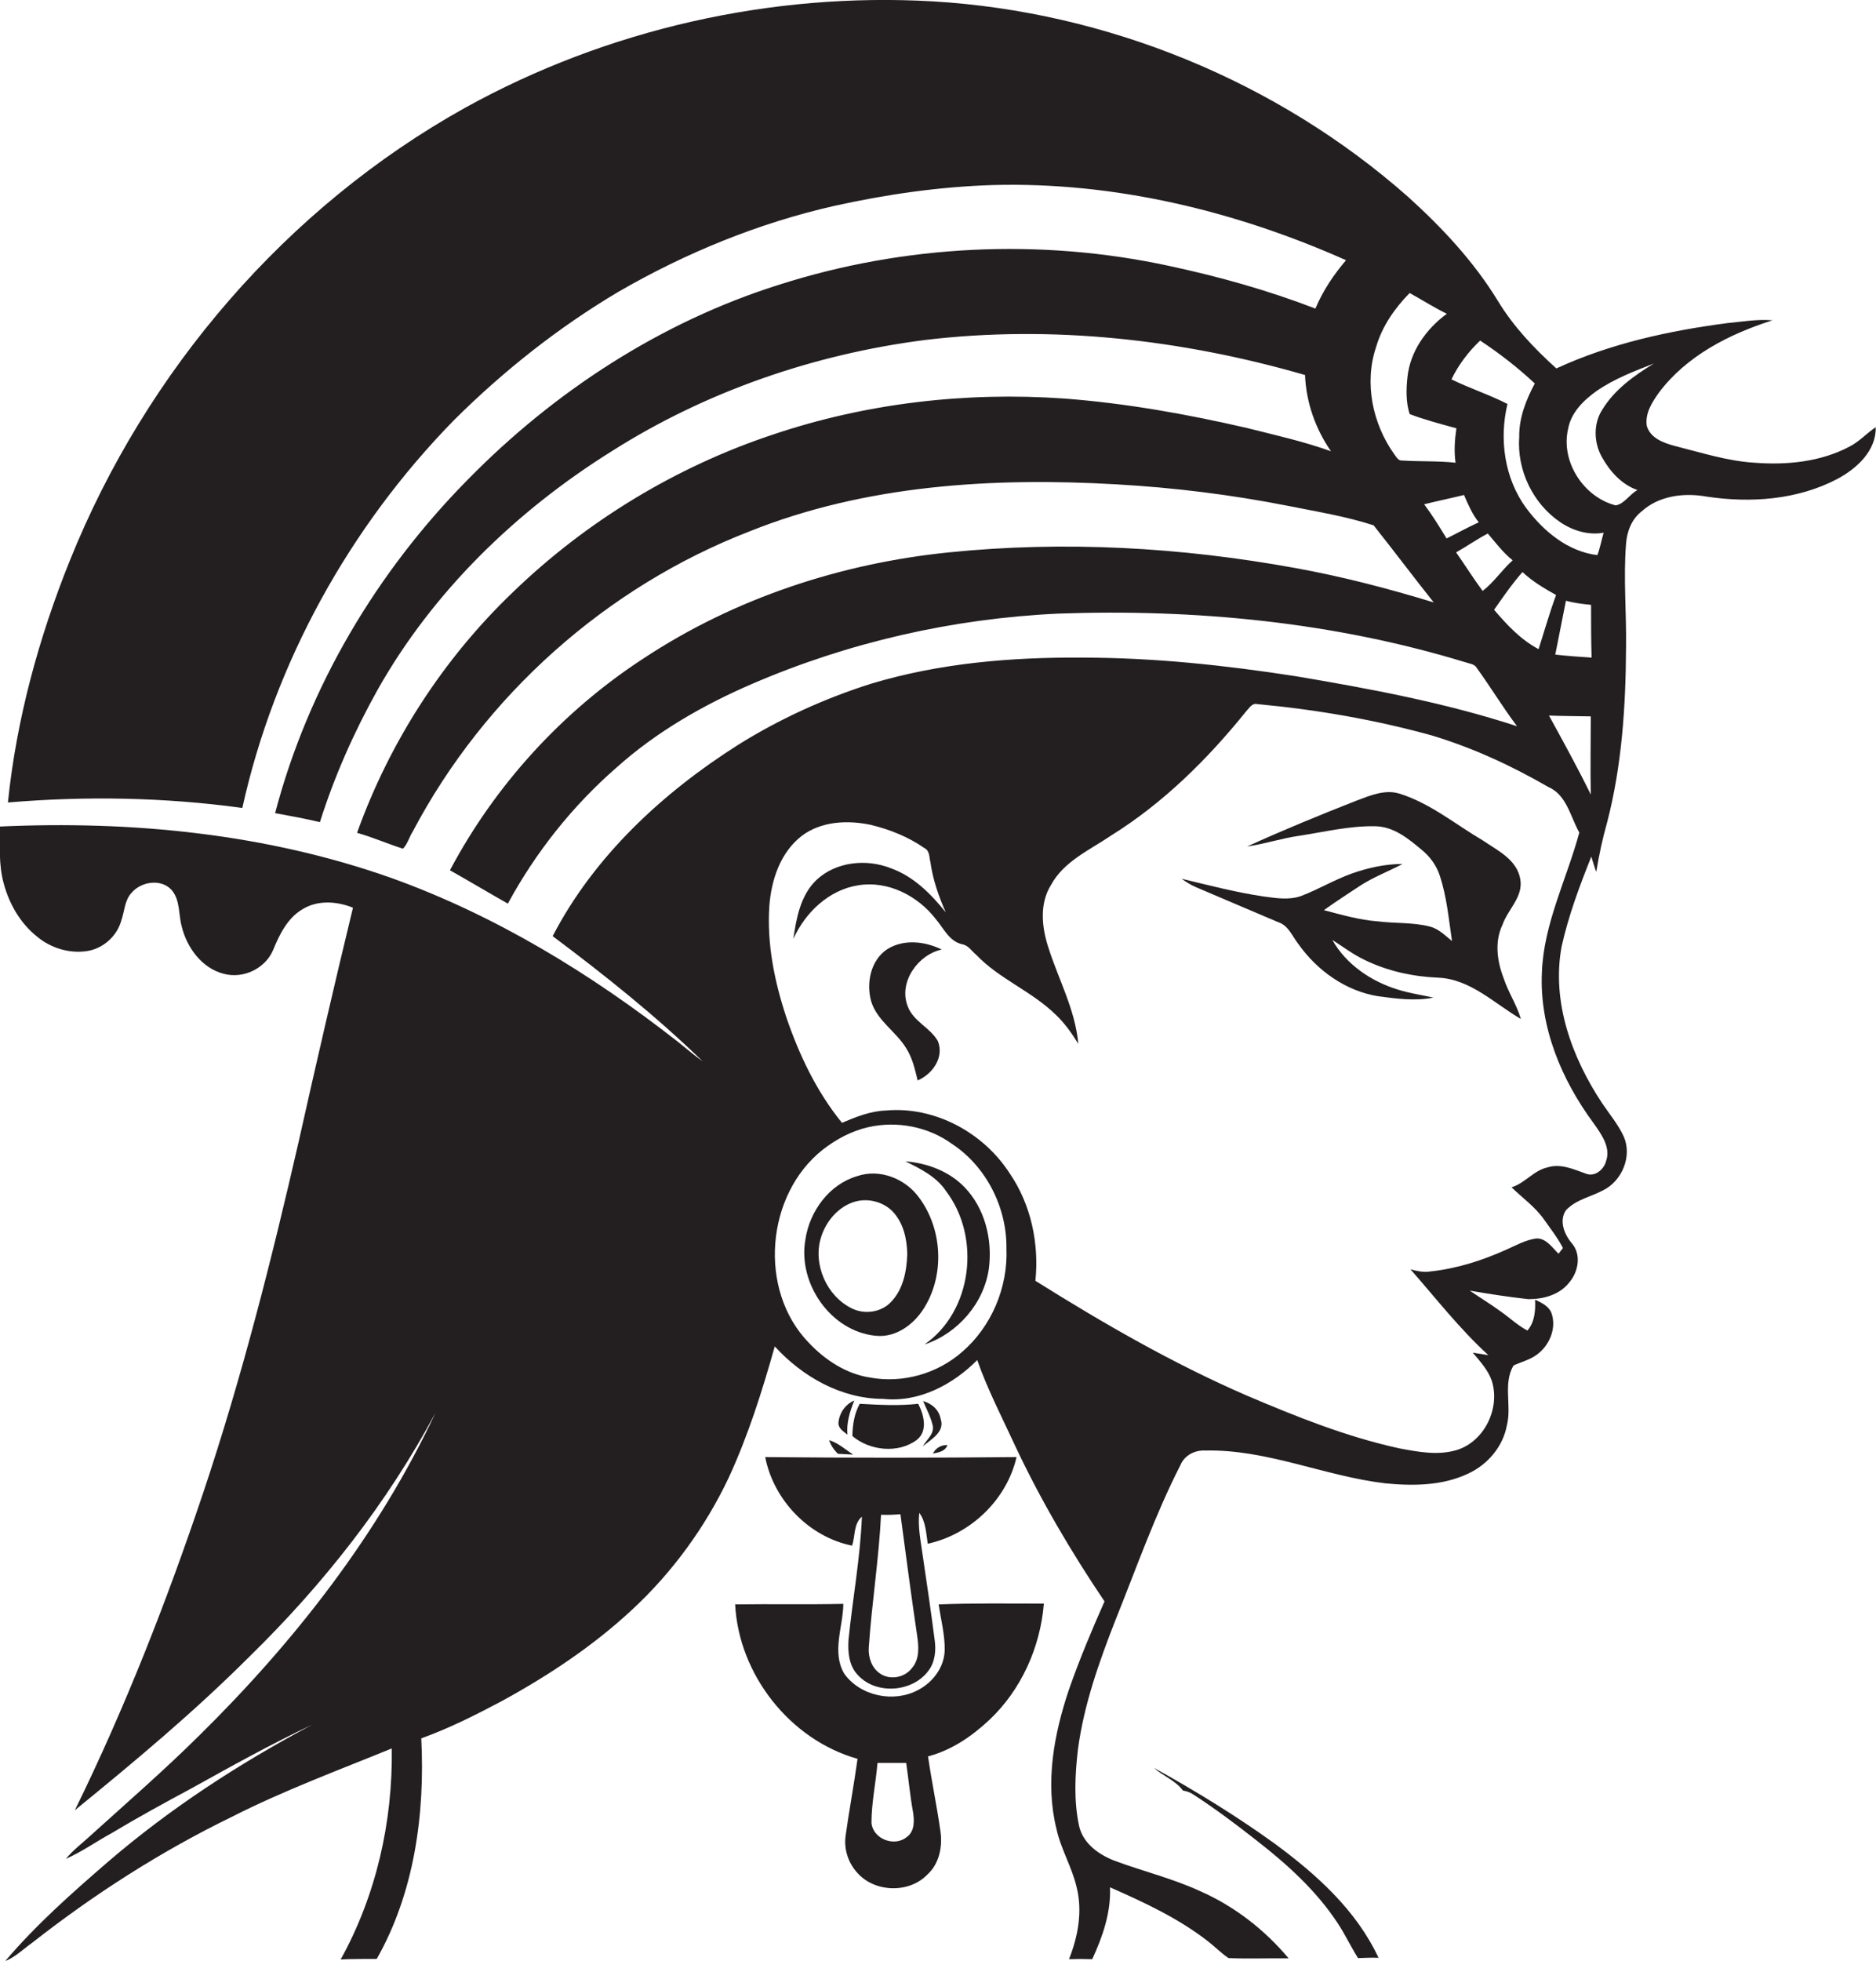 <?xml version="1.0" encoding="utf-8"?>
<!-- Generator: Adobe Illustrator 19.2.0, SVG Export Plug-In . SVG Version: 6.00 Build 0)  -->
<svg version="1.1" id="Layer_1" xmlns="http://www.w3.org/2000/svg" xmlns:xlink="http://www.w3.org/1999/xlink" x="0px" y="0px"
	 viewBox="0 0 686.7 717.4" enable-background="new 0 0 686.7 717.4" xml:space="preserve">
<g>
	<path fill="#231F20" d="M677,163.4c-10.6,5.6-22.9,6.8-34.7,5.9c-10-0.6-19.5-3.7-29.1-6.1c-4.1-1.1-9.1-2.8-10.4-7.4
		c-0.7-4.5,1.9-8.6,4.4-12.1c10.1-13.5,25.8-21.5,41.6-26.5c-5.5-0.5-11,0.5-16.4,1c-21.5,2.8-43,7.5-62.7,16.6
		c-8.1-7.3-15.7-15.3-21.4-24.7c-8.8-14.4-20.4-26.8-32.9-38.1C467.5,29.7,405.2,4.3,341.5,0.5c-59.2-3.4-119.3,10.2-171.2,38.9
		C104.9,75.8,53.5,135.7,25.6,205c-11.4,28.3-19.6,58.2-22.7,88.6c28.5-2.4,57.4-1.9,85.8,2c11.8-53.3,39.3-102.9,77.5-141.9
		c18.1-18,38.2-33.9,60.1-46.9c24.7-14.3,51.4-25.2,79.2-31.5c19-4.2,38.5-7,58-7.6c44.5-1.2,88.8,9.5,129.2,27.5
		c-4.5,5.3-8.5,11.2-11.2,17.7c-17.4-6.7-35.3-11.7-53.5-15.6c-47.1-10.2-97-7.8-142.9,6.9c-43.2,13.6-82.2,39-113.8,71.2
		c-33.4,33.8-58.5,76-70.6,122.1c5.5,1,11,2,16.4,3.3c5.3-16.8,12.5-33,21.1-48.4c20.3-36,50.8-65.5,85.7-87.3
		c34.5-21.9,74.1-35.5,114.6-40.7c46.6-5.6,94.2-0.2,139.2,12.8c0.4,10,3.8,19.7,9.5,27.9c-10-3.6-20.4-5.9-30.7-8.5
		c-22.1-5.1-44.5-9.1-67.1-10.8c-35.9-2.5-72.4,1.7-106.5,13.2c-35.5,11.8-68.3,31.7-95.2,57.7c-25.5,24.4-45.1,54.8-57,88
		c5.7,1.6,11.1,4,16.8,5.8c1.7-1.7,2.3-4.3,3.6-6.3c26.3-49.8,70.8-89.5,123.3-109.8c42.4-17,89-19.8,134.2-17.2
		c21.2,1.2,42.2,3.8,63,7.9c10.4,2.1,21.1,3.8,31.2,7.1c7.4,9.3,14.6,18.9,22,28.2c-16.7-5.1-33.6-9.5-50.8-12.6
		c-41.7-7.6-84.5-10-126.7-5.7c-39.5,4-78.4,16.8-111.6,38.7c-29.7,19.3-54.4,46.3-71,77.6c7.1,4,14.1,8.2,21.2,12.2
		c10.2-18.8,23.7-35.8,39.8-49.8c14.5-13,31.6-22.8,49.4-30.5c35.4-15.3,73.6-24,112.2-25.8c50.2-1.8,101,3.1,149.1,17.8
		c1.4,0.5,3.3,0.6,4.1,2c5.1,7,9.6,14.5,14.8,21.4c-26.3-8.6-53.7-13.7-81-18.3c-25.8-4-51.9-6.8-78.1-6.8c-26-0.2-52.2,2-77.2,9.5
		c-17.1,5.4-33.6,12.9-48.8,22.4c-27.6,17.5-52.7,40.7-67.9,70c19.1,14.3,37.8,29.2,54.9,45.8c-3.1-2.2-6-4.7-9-7.1
		c-31.8-24.9-66.8-46.3-105-60c-45.8-16.2-95-21-143.3-18.8C0,309.5-0.5,316.4,1.3,323c2,7.6,6.1,14.8,12.3,19.7
		c4.9,4.1,11.6,6.2,18,5.3c6-0.8,11.2-5.4,12.8-11.2c1.2-3.4,1.2-7.5,3.8-10.2c3.5-4.1,10.8-5.2,14.6-1c3.2,3.7,2.5,8.9,3.7,13.3
		c1.9,7.8,7.4,15.4,15.5,17.4c7.1,1.9,15.2-2,18-8.8c2.3-5.6,5.2-11.5,10.5-14.7c5.6-3.6,12.8-3.1,18.7-0.7
		c-6.9,28.5-13.5,57.1-19.9,85.7c-9.9,43.2-20.8,86.2-34.9,128.3c-13.3,39.6-28.6,78.7-47,116.2c22-17.9,43.9-36.2,64-56.3
		c26.8-26.2,50.3-56,68-89.1c-20.8,44.3-51.4,83.5-86.2,117.8c-12.9,12.8-26.6,24.7-40.1,36.9c-3,2.8-6.4,5.3-9,8.5
		c5.9-2.6,11.2-6.4,16.9-9.5c9.5-5.7,19.2-11,28.9-16.2c14.6-8.1,29.3-16.3,44.4-23.4c-26.6,14.1-52,30.6-74.8,50.2
		c-13.2,11.4-26.3,23-37.6,36.3c3.8-1.5,6.7-4.5,10-6.8c22.7-17.8,47.1-33.4,73-46c18.9-9.6,38.9-17,58.5-25
		c0.4,26.8-5.7,53.7-18.7,77.2c4.4-0.2,8.8-0.2,13.2-0.2c13.8-24.3,17.7-53.1,16.3-80.7c10.3-3.7,20-8.6,29.6-13.7
		c17-9.3,33.3-20.1,47.5-33.3c14.8-13.7,26.9-30.3,35.5-48.5c7.1-15.4,12.2-31.6,16.8-47.9c10.1,11.1,24.4,19.2,39.7,19.2
		c13,1.4,25.5-5.2,34.4-14.2c3.8,10.8,9.1,21,13.9,31.4c9.3,19.8,20.5,38.8,32.7,56.9c-4.7,10.6-9.2,21.3-13,32.2
		c-5.5,16.3-8.8,34-4.6,51c1.6,7.4,5.7,14,7.4,21.4c2.2,8.8,0.5,18-2.8,26.3c2.8-0.1,5.6-0.1,8.5,0c3.8-8.2,6.9-17.1,6.5-26.3
		c12.5,5.5,25,11.3,35.8,19.7c2.6,2,4.9,4.4,7.6,6.2c7.3,0.3,14.7,0,22,0.1c-8.8-10.5-19.9-19.1-32.4-24.6c-10-4.6-20.7-7.2-31-11
		c-5.9-2.2-11.8-6.3-13.3-12.8c-2-9.3-1.5-18.9-0.4-28.3c2.2-16.2,7.7-31.7,13.6-46.8c7.7-19.1,14.5-38.6,23.9-57
		c1.5-3.6,5.3-5.5,9.1-5.3c22.6-0.5,43.7,9.4,65.9,12c10.2,1,21,0.9,30.4-3.6c7.1-3.3,12.7-9.9,14.1-17.7c1.8-7.1-1.5-15.1,2.4-21.8
		c2.7-1.3,5.8-2,8.3-3.8c4.8-3.3,7.6-9.8,5.6-15.4c-1-2.6-3.7-3.8-6-4.9c0.2,3.9-0.1,8.2-2.8,11.3c-3.6-1.9-6.5-4.7-9.8-7
		c-3.7-2.7-7.5-5-11.3-7.6c7,1.2,14.1,2.3,21.3,3.1c5.6,0.1,11.7-1.6,15.2-6.2c3.3-3.9,4.4-10.2,0.8-14.3c-2.7-3.2-4.7-8.2-2.1-12
		c3.6-3.9,9.1-4.9,13.6-7.3c6.9-3.4,10.7-12.4,7.6-19.6c-2-4.4-5.2-8.2-7.9-12.2c-11.1-16.7-18.6-37.1-14.9-57.3
		c2.5-11.3,6.6-22.3,10.9-33c0.6,1.9,1.1,3.8,1.8,5.6c1-6.1,2.3-12.2,4-18.2c5.4-20.8,6.8-42.5,6.9-63.9c0.2-12.6-1-25.3,0-37.9
		c0.3-4.4,2-9,5.6-11.8c6.4-5.9,15.7-7,24-5.5c16,2.4,33.2,1.2,47.8-6.5c7.1-3.8,14.2-10.3,14-18.9
		C683.4,158.4,680.7,161.5,677,163.4z M510.3,166.1c-7.9-11.1-11-26-6.6-39.1c2.2-7.6,6.8-14.2,12.3-19.8c4.5,2.5,8.9,5.3,13.6,7.6
		c-7.5,5.5-13.4,13.7-14.4,23.1c-0.5,4.5-0.6,9.3,0.8,13.6c5.5,2.1,11.3,3.6,17.1,5.2c-0.6,4.2-0.9,8.4-0.3,12.6
		c-6.4-0.7-12.9-0.4-19.4-0.8C511.8,168.7,511.1,167.1,510.3,166.1z M521.3,184.5c4.8-1.2,9.7-2.2,14.6-3.4c1.5,3.5,3,7,5.4,10
		c-4,1.8-7.9,4-11.8,5.9C526.9,192.7,524.3,188.5,521.3,184.5z M542.7,216.2c-3.4-4.6-6.4-9.4-9.7-14.1c3.9-2.2,7.6-4.8,11.6-6.9
		c2.9,3.4,5.6,7,9.1,9.8C549.8,208.5,546.7,213.2,542.7,216.2z M546.9,223.1c3.3-4.7,6.6-9.5,10.4-13.8c3.6,3.4,8,6,12.3,8.4
		c-2.4,6.5-4.3,13.2-6.4,19.8C556.7,234.1,551.6,228.6,546.9,223.1z M352.2,494.6c-9.1,8-21.8,11.6-33.7,9.4
		c-8.7-1.3-16.5-6.4-22.5-12.8c-18.6-19.2-15.7-54.1,5.2-70.6c4.9-3.8,10.5-6.8,16.6-8.2c10.6-2.4,22-0.2,30.8,6.2
		c12.5,8.3,20,23.3,19.8,38.2C369,471,362.9,485.4,352.2,494.6z M564.4,355.9c-0.9,19.9,7.2,39.2,18.9,55c2.8,4,6.4,8.8,4.6,13.9
		c-0.8,3.1-4.1,5.9-7.4,4.6c-4.5-1.6-9.2-3.8-14-2.3c-5.1,1.1-8.3,5.8-13.2,7.3c4,3.9,8.7,7.2,11.9,11.8c2.4,3.4,5,6.7,6.9,10.4
		c-0.4,0.5-1.2,1.6-1.6,2.1c-2.3-2.2-4.4-5.6-8-5.6c-4,0.5-7.5,2.5-11.1,4.1c-8.9,4-18.3,7-28,8c-2.4,0.4-4.8-0.2-7.1-0.8
		c9.3,10.6,18,21.8,28.5,31.4c-1.9-0.3-3.8-0.6-5.7-0.9c2.6,3.1,5.5,6.2,6.9,10.1c3.3,10-2.5,22.3-12.7,25.5
		c-6.9,2.1-14.2,0.7-21.1-0.6c-19.3-4.2-37.7-11.6-55.8-19.3c-27-11.7-52.5-26.4-77.4-42c1.4-13.6-1.6-27.9-9.4-39.3
		c-9.6-14.9-27.4-24.6-45.3-23c-5.7,0.2-10.9,2.3-16.1,4.5c-9.3-11.4-15.7-24.9-20.4-38.7c-4.3-13-7.1-26.7-6.2-40.5
		c0.7-9.6,4-19.7,11.9-25.8c7.2-5.4,16.8-5.8,25.3-4c7,1.7,13.7,4.4,19.6,8.5c2,1,1.7,3.4,2.2,5.3c0.9,6.3,3,12.4,5.6,18.2
		c-5.4-6.7-11.7-13.1-20-16.1c-9-3.6-20.2-2.5-27.4,4.3c-5.8,5.6-7.3,13.9-8.4,21.5c4.4-9.7,13-17.9,23.7-19.6
		c10.9-1.8,21.8,3.8,28.4,12.3c2.9,3.4,5,8.3,9.8,9.3c2.2,0.4,3.4,2.5,5,3.8c8.5,8.9,20.3,13.3,29.1,21.9c3.3,3.1,5.9,6.8,8.3,10.7
		c-1.1-12.6-7.4-23.8-11.1-35.7c-2.3-7.2-3.1-15.7,1.1-22.4c4.7-8.7,14.2-12.8,22-18.1c19.1-11.9,35.3-27.9,49.4-45.4
		c1.2-1.2,2.2-3.2,4.1-2.7c21.6,2,43.1,5.7,64,11.5c14.9,4.5,29,11,42.5,18.8c6.8,2.9,8.1,10.9,11.4,16.7
		C573.4,321.9,565,338.1,564.4,355.9z M582.3,290.7c-4.8-9.8-10.1-19.4-15.3-28.9c5.1,0.2,10.2,0.2,15.3,0.3
		C582.3,271.6,582.1,281.1,582.3,290.7z M569.3,239.5c1.3-6.6,2.6-13.2,3.9-19.7c3,0.8,6.1,1.2,9.2,1.5c0,6.4,0,12.9,0.2,19.3
		C578.2,240.3,573.7,240,569.3,239.5z M584.7,203.1c-10.8-1.3-19.8-8.8-26.1-17.3c-7.9-10.8-9.9-25.1-6.8-38
		c-6.6-3.4-13.8-5.7-20.5-9c2.6-5.4,6.2-10.1,10.5-14.2c7.1,4.7,13.8,9.9,20,15.7c-3.2,6-5.8,12.6-5.7,19.5
		c-0.9,12.2,5,24.5,15.1,31.3c4.6,3.1,10.3,4.8,15.8,3.8C586.2,197.7,585.7,200.5,584.7,203.1z M586.5,149.9
		c-3.3,5.1-3.1,12-0.2,17.2c2.9,5.3,7.3,10.2,13.1,12.2c-2.9,1.5-4.8,5.1-8,5.6c-11.7-3-20.2-16-17.4-28c1.1-6,5.7-10.5,10.5-13.9
		c6.4-4.4,13.7-7.2,20.9-10C598.2,137.4,591,142.5,586.5,149.9z"/>
	<path fill="#231F20" d="M556.5,321.7c-1.2-7.2-8.3-10.5-13.7-14.2c-9.9-5.8-19-13.4-30.1-17c-5.5-1.9-11,0.5-16.1,2.4
		c-13.5,5.3-26.9,10.8-40.1,16.8c6.4-0.9,12.6-3,19-3.9c9.2-1.4,18.5-3.7,27.9-3.5c6.8,0.1,12.2,4.6,17.1,8.7
		c2.9,2.4,5.3,5.6,6.5,9.3c2.6,7.8,3.3,16,4.5,24c-2.5-2-4.9-4.5-8.1-5.3c-6.2-1.6-12.7-1.1-19-1.9c-6.8-0.5-13.3-2.4-19.8-4.1
		c4.3-3.1,8.8-6,13.2-8.9c4.9-3.2,10.5-5.3,15.6-8c-6.4,0-12.6,1.4-18.6,3.5c-6.4,2.3-12.2,5.8-18.5,8.2c-4.4,1.6-9.2,0.8-13.7,0.2
		c-10.2-1.5-20.1-4.1-30.1-6.5c1.7,1.2,3.4,2.3,5.3,3.1c10,4.3,20,8.5,30.1,12.8c3.7,1.2,5.1,5.1,7.3,7.9
		c6.9,9.8,17.4,17.3,29.3,19.2c6.7,0.9,13.5,1.8,20.2,0.5c-4.4-1-8.9-1.6-13.2-3c-9.7-3-18.8-9.2-23.8-18.1
		c3.9,2.5,7.6,5.3,11.8,7.3c8.4,4.1,17.6,6.1,26.9,6.5c11.9,0.5,20.6,9.5,30.3,15.1c-1.5-5.2-4.6-9.7-6.3-14.9
		c-2.4-6.2-3.4-13.4-0.4-19.6C552,332.6,557.6,328.2,556.5,321.7z"/>
	<path fill="#231F20" d="M344.7,347.4c-6.1-3-13.8-3.9-19.8-0.2c-6.2,4-7.9,12.4-6,19.2c2.2,7.1,9.1,11,12.8,17.1
		c2.3,3.6,3.2,7.7,4.2,11.8c5.4-2.3,9.8-8.4,7.4-14.4c-2.8-5-9.1-7.2-11.1-12.9C328.9,359.3,336,349.3,344.7,347.4z"/>
	<path fill="#231F20" d="M331.4,424.9c5.5,2.7,11.4,5.6,14.9,10.9c12.8,16.8,9.7,43.9-7.9,56.1c12.2-4,21.9-15.2,23.6-28
		c1.3-10.5-1.5-21.9-9-29.6C347.4,428.5,339.3,425.5,331.4,424.9z"/>
	<path fill="#231F20" d="M336.3,438c-5-6.8-14.3-10.5-22.5-7.7c-10.3,3-17.5,12.9-19,23.3c-2.8,15.9,9.2,33.4,25.6,35.1
		c8,0.9,15-4.8,18.6-11.4C345.8,465.3,344.7,449.1,336.3,438z M326.1,476.4c-3.6,3.8-9.7,4.6-14.3,2.3c-9.2-4.5-14.3-16.1-11.3-25.9
		c1.8-6,6.5-11.5,12.6-13.2c4.8-1.3,10.3,0.1,13.8,3.8c3.8,4.1,5.1,9.9,5.2,15.4C331.9,465.1,330.6,471.8,326.1,476.4z"/>
	<path fill="#231F20" d="M306.9,520.8c0.1,2,2,3,3.3,4.1c-0.4-4.4,0.9-8.5,2.5-12.5C309.4,513.8,307.1,517.1,306.9,520.8z"/>
	<path fill="#231F20" d="M337.9,512.6c1.3,3.1,2.9,6,3.6,9.3c0.3,3-2.4,4.9-3.7,7.2c3.1-2.5,8.2-5.3,6.5-10
		C343.7,515.7,341,513.5,337.9,512.6z"/>
	<path fill="#231F20" d="M314.7,513.6c-2,3.6-2.6,7.7-2.7,11.8c6.4,5.4,16.8,6.5,23.6,1.4c4.1-3.2,2.6-9.2,0.5-13.2
		C329,514.4,321.8,514,314.7,513.6z"/>
	<path fill="#231F20" d="M306.7,531.9c1.9,0.1,3.8,0.2,5.6,0.3c-2.9-1.9-5.5-4.3-8.8-5.3C304.1,528.8,305.3,530.5,306.7,531.9z"/>
	<path fill="#231F20" d="M346.8,528.7c-2.3-0.1-4.3,1.1-5.3,3.1C343.6,531.4,346,531,346.8,528.7z"/>
	<path fill="#231F20" d="M311.9,565.5c1.2-3.5,0.5-8,3.6-10.6c-0.6,15.1-3.4,30-4.9,45c-0.3,4.4,0.1,9.2,3.1,12.6
		c6.6,7.7,20.3,6.8,26.2-1.3c2.4-3.2,2.8-7.5,2.2-11.4c-1.3-10.1-2.8-20.3-4.3-30.4c-0.7-5.3-1.9-10.6-1.3-15.9
		c2.4,3.2,2.5,7.5,3.1,11.3c15.6-3.4,28.9-16,32.5-31.7c-30.7,0.3-61.3,0.3-92,0C283.2,548.9,296.1,562.3,311.9,565.5z M318,602.9
		c1.1-16.3,3.7-32.4,4.5-48.7c2.4,0.1,4.8,0,7.1-0.2c2,14.8,3.9,29.6,6.1,44.3c0.6,4,1,8.7-1.9,12c-2.7,3.6-8.2,4.5-11.8,1.9
		C319.1,610.2,317.8,606.4,318,602.9z"/>
	<path fill="#231F20" d="M343.6,587c0.8,5.6,2.3,11.1,2.2,16.7c-0.1,6.2-4.3,11.8-9.7,14.6c-8.9,4.8-21.2,2.3-27.1-6
		c-4.6-7.9-0.4-17.1-0.3-25.5c-13.2,0.3-26.4,0-39.6,0.2c1.3,25.6,20,49.5,44.8,56.5c-1.3,9.5-3.1,18.9-4.4,28.4
		c-0.6,4.9,1.1,9.9,4.5,13.5c6.5,7.1,18.9,7.3,25.5,0.4c4.4-4,5.6-10.4,4.7-16.1c-1.3-9.1-3.2-18.1-4.5-27.1
		c8.5-2.2,16-7.3,22.4-13.3c11.7-11,18.7-26.6,20-42.6C369.2,586.7,356.4,586.5,343.6,587z M331.8,672.2c-4.5,3.6-12.3,0.6-12.8-5.3
		c0-7.4,1.6-14.6,2.2-21.9c3.5,0,7,0,10.5,0c0.9,6,1.4,11.9,2.5,17.9C334.7,666,334.9,670.1,331.8,672.2z"/>
	<path fill="#231F20" d="M466.7,674.6c-14.1-10.2-29-19.3-44.3-27.8c3.3,3,7.9,4.6,10.6,8.3c1.4,0.2,2.7,0.7,3.9,1.5
		c8,5.2,15.6,10.9,23.1,16.8c11.2,8.7,21.9,18.4,29.7,30.3c2.7,4.1,4.8,8.6,7.4,12.7c2.5-0.1,5-0.2,7.5-0.1
		C496.5,698.9,481.9,685.8,466.7,674.6z"/>
</g>
</svg>
